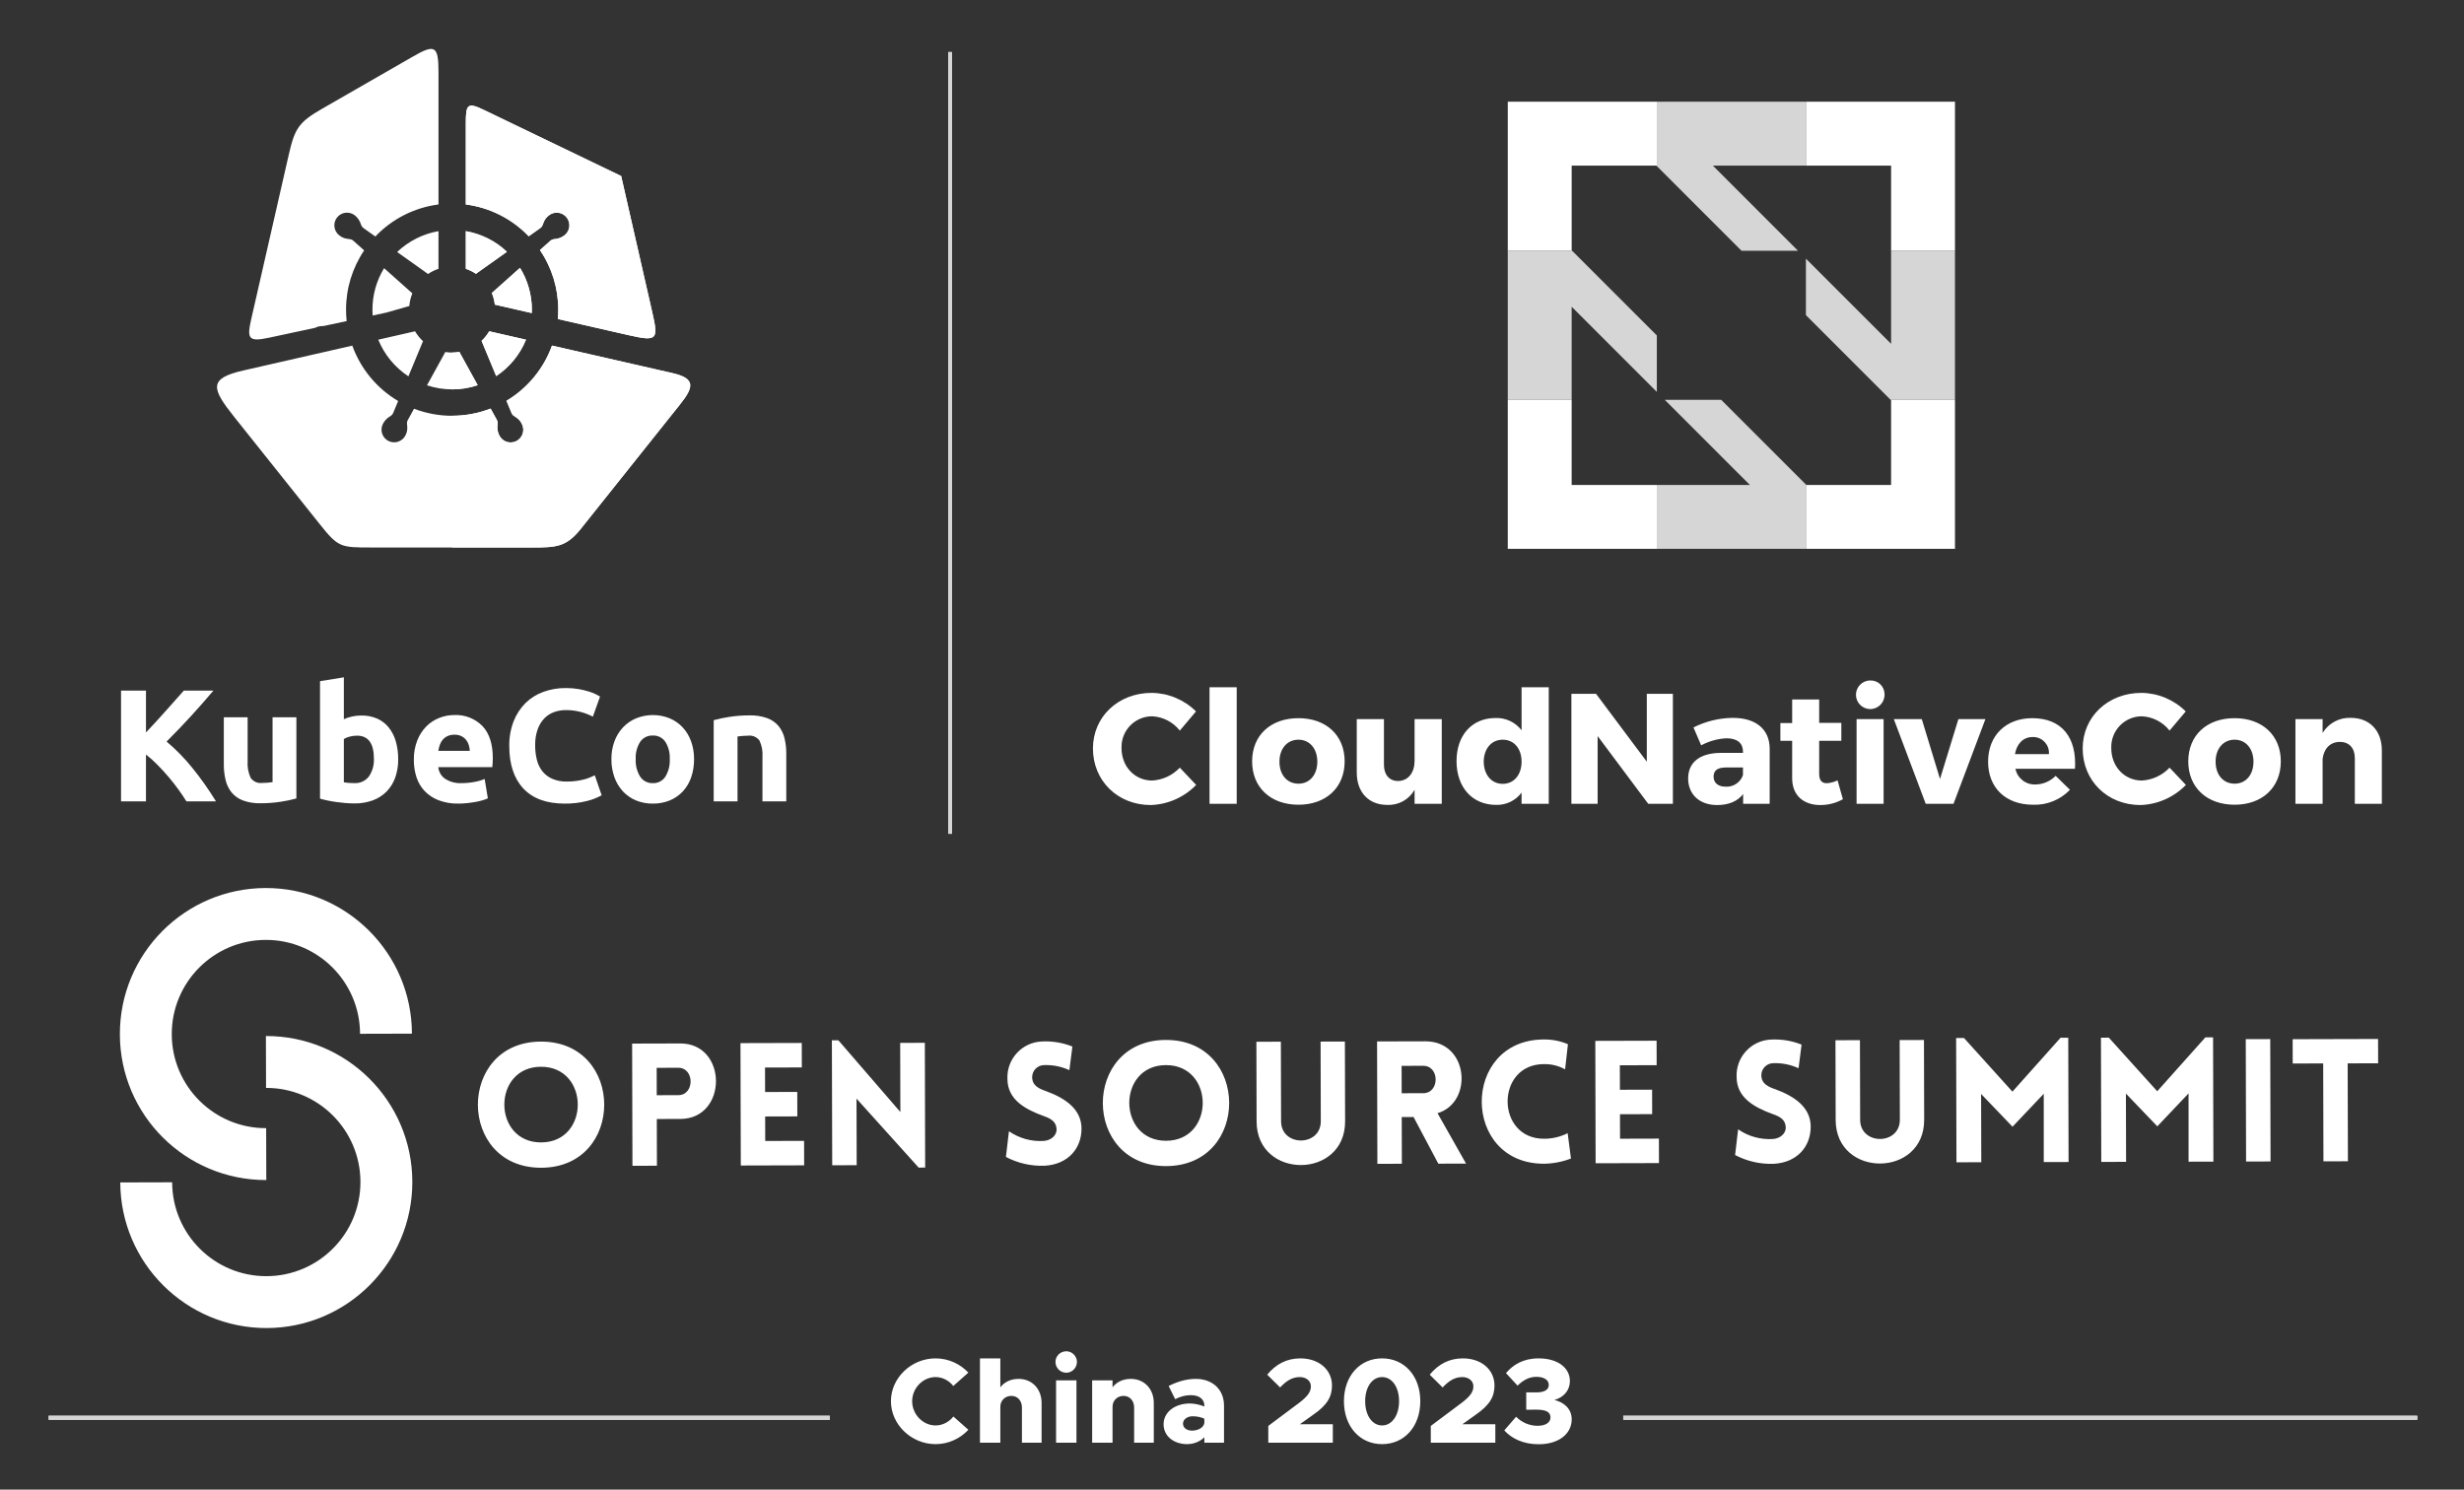 <svg xmlns="http://www.w3.org/2000/svg" role="img" viewBox="-0.32 -0.32 614.64 371.64"><rect x="-0.32" y="-0.32" width="614.64" height="371.64" fill="#333333" stroke="none"/><title>kccnc-oss-china-2023-white.svg</title><defs><clipPath id="clippath"><path d="M404.599 352.906H602.646V353.878H404.599z" class="cls-2"/></clipPath><clipPath id="clippath-1"><path d="M11.834 352.906H206.672V353.878H11.834z" class="cls-2"/></clipPath><clipPath id="clippath-2"><path d="M236.202 12.677H237.174V207.695H236.202z" class="cls-2"/></clipPath><style>.cls-2,.cls-3{fill:#fff}.cls-7{opacity:.8}.cls-3{fill-rule:evenodd}</style></defs><g><g class="cls-7"><path d="m404.599,352.906h198.047v.972h-198.047v-.972Z" class="cls-2"/><g><path d="M404.599 352.906H602.646V353.878H404.599z" class="cls-2"/><g clip-path="url(#clippath)"><path d="m404.6,352.906h198.046v.972h-198.046v-.972Z" class="cls-2"/></g></g></g><g class="cls-7"><path d="m11.834,352.906h194.838v.972H11.834v-.972Z" class="cls-2"/><g><path d="M11.834 352.906H206.672V353.878H11.834z" class="cls-2"/><g clip-path="url(#clippath-1)"><path d="m11.834,352.906h194.837v.972H11.834v-.972Z" class="cls-2"/></g></g></g><path d="m177.713,179.353c1.285-.351,2.59-.624,3.908-.818,1.662-.257,3.342-.383,5.024-.377,1.512-.045,3.02.192,4.446.698,1.093.401,2.062,1.081,2.811,1.973.71.889,1.213,1.923,1.475,3.03.306,1.28.453,2.592.44,3.907v11.844h-5.943v-11.125c.108-1.399-.153-2.802-.757-4.068-.665-.872-1.742-1.327-2.83-1.195-.426,0-.878.018-1.356.058-.48.041-.905.088-1.276.141v16.19h-5.942l-0-20.258Zm-10.963,9.73c.084-1.52-.299-3.03-1.097-4.327-.699-1.033-1.884-1.629-3.13-1.574-1.251-.053-2.441.542-3.15,1.574-.811,1.292-1.201,2.804-1.116,4.327-.08,1.535.309,3.058,1.117,4.366.696,1.052,1.89,1.664,3.15,1.614,1.255.052,2.445-.561,3.13-1.614.794-1.313,1.176-2.834,1.096-4.366m6.061,0c.018,1.538-.225,3.069-.718,4.526-.439,1.301-1.145,2.497-2.073,3.51-.91.974-2.019,1.741-3.25,2.252-1.348.548-2.792.819-4.247.797-1.441.019-2.872-.252-4.206-.797-1.232-.511-2.34-1.279-3.25-2.253-.932-1.017-1.65-2.21-2.114-3.509-.519-1.452-.775-2.984-.757-4.526-.02-1.537.243-3.064.777-4.506.477-1.289,1.209-2.469,2.153-3.469.925-.962,2.038-1.722,3.27-2.234,2.663-1.062,5.631-1.062,8.294,0,1.228.509,2.335,1.27,3.25,2.234.931,1.002,1.65,2.182,2.113,3.469.521,1.444.777,2.971.758,4.506m-32.296,11.085c-4.493,0-7.915-1.249-10.268-3.747-2.353-2.5-3.529-6.049-3.528-10.647-.035-2.09.33-4.168,1.076-6.121.659-1.703,1.663-3.251,2.95-4.547,1.269-1.248,2.793-2.206,4.467-2.81,1.802-.652,3.706-.976,5.622-.957,1.069-.008,2.136.079,3.19.259.849.148,1.688.347,2.512.597.615.186,1.215.42,1.794.699.479.239.825.425,1.037.558l-1.794,5.024c-.946-.489-1.942-.877-2.97-1.156-1.255-.336-2.55-.497-3.849-.479-.957 0-1.907.162-2.81.48-.918.319-1.75.844-2.432,1.535-.753.779-1.33,1.71-1.695,2.73-.457,1.306-.673,2.684-.639,4.067-.009,1.203.132,2.402.42,3.57.246,1.035.708,2.006,1.355,2.85.653.82,1.495,1.47,2.453,1.894,1.158.495,2.409.734,3.668.699.813.005,1.626-.048,2.431-.16.645-.091,1.284-.218,1.915-.38.504-.128.997-.294,1.476-.497.425-.187.81-.359,1.155-.52l1.716,4.985c-1.165.646-2.413,1.129-3.71,1.435-1.812.452-3.675.667-5.542.639m-23.643-13.159c-.025-.5-.112-.995-.258-1.474-.14-.466-.371-.9-.679-1.277-.317-.382-.711-.695-1.155-.917-.542-.256-1.136-.379-1.735-.36-.59-.015-1.176.101-1.715.34-.458.21-.867.516-1.197.897-.324.382-.574.822-.737,1.296-.172.486-.299.986-.38,1.495h7.856Zm-13.956,2.273c-.035-1.668.256-3.327.858-4.884.51-1.302,1.276-2.489,2.253-3.489.912-.919,2.005-1.639,3.21-2.113,1.186-.475,2.451-.719,3.728-.719,2.634-.135,5.201.858,7.057,2.732,1.729,1.82,2.593,4.498,2.592,8.034,0,.345-.013.724-.04,1.138-.022.366-.049.731-.08,1.096h-13.477c.107,1.178.736,2.246,1.715,2.91,1.21.774,2.632,1.15,4.067,1.076,1.077.002,2.152-.098,3.21-.298.882-.15,1.745-.398,2.572-.738l.798,4.825c-.412.195-.839.355-1.277.478-.583.172-1.176.312-1.774.42-.652.12-1.35.219-2.094.298-.742.079-1.487.119-2.233.12-1.68.036-3.351-.248-4.924-.838-1.311-.5-2.495-1.283-3.47-2.292-.925-.985-1.619-2.163-2.032-3.45-.449-1.391-.672-2.845-.659-4.306m-3.905-.16c.021,1.547-.228,3.086-.737,4.547-.455,1.295-1.183,2.478-2.134,3.468-.966.981-2.137,1.737-3.429,2.213-1.481.54-3.049.804-4.625.777-.717,0-1.468-.033-2.253-.098-.784-.067-1.555-.153-2.313-.26-.757-.105-1.481-.232-2.173-.38-.691-.145-1.302-.298-1.834-.457v-29.307l5.941-.958v10.446c.668-.293,1.362-.519,2.074-.677.76-.164,1.536-.243,2.313-.238,1.356-.027,2.701.238,3.946.776,1.119.5,2.102,1.258,2.87,2.213.806,1.024,1.403,2.196,1.757,3.45.414,1.459.615,2.97.597,4.486m-6.06-.16c0-3.829-1.409-5.742-4.228-5.741-.612 0-1.222.081-1.813.239-.513.124-1.004.325-1.456.598v10.805c.293.053.665.1,1.117.14.452.04.943.06,1.475.06,1.426.091,2.804-.537,3.67-1.674.878-1.304,1.311-2.857,1.234-4.427m-19.335,9.929c-1.285.351-2.591.624-3.909.818-1.662.257-3.342.383-5.024.378-1.514.045-3.023-.198-4.446-.717-1.096-.416-2.064-1.11-2.811-2.013-.713-.91-1.217-1.965-1.475-3.092-.303-1.294-.45-2.619-.438-3.948v-11.683h5.941v10.966c-.1,1.424.161,2.85.757,4.147.635.916,1.723,1.406,2.83,1.275.426,0,.88-.018,1.357-.059.479-.04.904-.087,1.275-.14v-16.189h5.943v20.257Zm-27.432.718c-.557-.905-1.215-1.882-1.973-2.932-.758-1.049-1.582-2.099-2.472-3.15-.891-1.049-1.815-2.059-2.772-3.03-.9-.919-1.859-1.777-2.872-2.57v11.682h-6.219v-27.633h6.22v10.446c1.621-1.7,3.25-3.474,4.886-5.322,1.634-1.847,3.156-3.555,4.565-5.124h7.377c-1.889,2.232-3.783,4.385-5.682,6.459-1.901,2.075-3.901,4.161-6.002,6.26,2.339,1.969,4.482,4.159,6.4,6.54,2.154,2.659,4.132,5.456,5.921,8.374l-7.377-0Z" class="cls-2"/><path d="m96.053,77.667l-3.414.73c-.035-.485-.052-.97-.053-1.457-.005-3.654,1.001-7.239,2.908-10.356l6.688,5.966.359.314c-.412,1.01-.667,2.078-.756,3.165-.221.06-.442.12-.662.184l-5.07,1.454Zm13.007-20.317v9.395c-.927.311-1.807.747-2.616,1.297-.3-.225-.602-.447-.906-.665l-6.79-4.827c2.845-2.719,6.435-4.529,10.312-5.2m-46.643,21.643c3.268-14.315,6.017-26.363,9.284-40.68,1.476-6.465,2.422-8.11,8.246-11.457l22.711-13.053c5.38-3.093,6.403-2.86,6.403,3.729v33.158c-6.013.776-11.575,3.599-15.751,7.993l-2.874-2.042c-.329-.226-.577-.552-.705-.93-.257-.903-.789-1.703-1.522-2.289-1.363-1.087-3.35-.863-4.437.5-1.087,1.363-.863,3.35.5,4.437h0c.457.376.989.649,1.56.802.377.097.755.124,1.135.187.322.039.624.178.862.399l2.69,2.4c-2.952,4.368-4.526,9.521-4.518,14.793 0.0.95.052,1.899.153,2.843l-5.805,1.24c-.405-.023-.811.016-1.205.114-.293.067-.575.175-.836.323-3.805.815-7.644,1.637-11.556,2.48-5.312,1.144-5.489.106-4.335-4.947m53.46-12.248v-9.395c3.85.667,7.417,2.457,10.253,5.145l-7.41,5.269c-.103.074-.208.149-.31.224-.786-.525-1.638-.943-2.534-1.243m16.457,11.04l-9.215-2.103c-.113-.999-.367-1.977-.756-2.905.085-.073.17-.148.253-.222l6.78-6.05c1.937,3.135,2.961,6.749,2.956,10.435,0,.281-.006.563-.018.845m-11.988-50.698l13.525,6.513,20.76,9.998,5.127,22.463,2.586,11.327c1.589,6.968,1.432,7.574-5.757,5.932l-17.752-4.051c.068-.775.102-1.551.103-2.33.008-5.303-1.585-10.485-4.57-14.868l2.529-2.256c.292-.272.666-.441,1.063-.481.937-.05,1.836-.391,2.57-.975,1.363-1.087,1.587-3.074.5-4.437-1.087-1.363-3.074-1.587-4.437-.5h0c-.468.362-.853.82-1.13,1.343-.177.345-.288.708-.435,1.066-.109.305-.312.567-.579.75l-2.874,2.044c-4.172-4.361-9.712-7.162-15.698-7.934v-20.255c0-4.751.422-5.297,4.469-3.349m-6.068,60.392c-1.163.198-2.35.204-3.514.018-.105.196-.211.394-.319.589l-4.257,7.722c4.111,1.363,8.553,1.352,12.657-.031l-4.206-7.627c-.122-.223-.242-.446-.361-.67m7.443-5.15l9.173,2.094c-1.511,3.705-4.1,6.87-7.431,9.085l-3.65-8.787c.747-.702,1.389-1.508,1.908-2.392m-27.676,2.094l9.174-2.094c.538.917,1.209,1.749,1.991,2.468-.083.191-.165.382-.246.575l-3.402,8.192c-3.372-2.217-5.993-5.403-7.517-9.14m75.288,16.13l-10.784,13.522-13.998,17.555c-3.588,4.499-6.094,4.637-12.015,4.637h-40.247c-7.714,0-8.219-.022-12.928-5.927l-12.972-16.265c-3.646-4.572-4.58-5.745-8.228-10.317-5.673-7.116-6.596-9.64,2.19-11.645l27.21-6.21c2.094,5.796,6.139,10.683,11.442,13.823l-1.199,2.886c-.146.372-.41.686-.75.895-.822.452-1.483,1.148-1.891,1.993-.757,1.571-.096,3.458,1.474,4.215s3.458.096,4.215-1.474c.265-.529.413-1.109.434-1.7.01-.388-.047-.763-.07-1.148-.034-.323.035-.648.196-.929l1.553-2.816c6.151,2.356,12.957,2.344,19.099-.036l1.524,2.763c.199.346.281.748.232,1.144-.159.925-.027,1.876.379,2.722.738,1.58,2.617,2.262,4.197,1.524s2.262-2.617,1.524-4.197c-.011-.023-.021-.045-.033-.068-.248-.537-.609-1.015-1.058-1.4-.295-.25-.626-.44-.94-.661-.274-.174-.485-.43-.604-.732l-1.26-3.034c5.26-3.143,9.272-8.009,11.353-13.772l30.015,6.852c5.827,1.33,5.4,3.463,1.94,7.8" class="cls-3"/><path d="m115.876,66.745v-9.395c3.85.667,7.418,2.457,10.254,5.145l-7.41,5.269c-.103.074-.208.149-.31.224-.786-.525-1.638-.943-2.534-1.243m16.457,11.04l-9.215-2.103c-.113-.999-.367-1.977-.756-2.905.085-.073.17-.148.253-.222l6.78-6.05c1.937,3.135,2.961,6.749,2.956,10.435,0,.281-.006.563-.018.845m-11.988-50.698l13.525,6.513,20.76,9.998,5.127,22.463,2.586,11.327c1.589,6.968,1.432,7.574-5.757,5.932l-17.752-4.051c.068-.775.102-1.551.103-2.33.008-5.303-1.585-10.485-4.57-14.868l2.529-2.256c.292-.272.666-.441,1.063-.481.937-.05,1.836-.391,2.57-.975,1.363-1.087,1.587-3.074.5-4.437-1.087-1.363-3.074-1.587-4.437-.5h0c-.468.362-.853.82-1.13,1.343-.177.345-.288.708-.435,1.066-.109.305-.312.567-.579.75l-2.874,2.044c-4.172-4.361-9.712-7.162-15.698-7.934v-20.255c0-4.751.422-5.297,4.469-3.349m1.375,55.243l9.173,2.094c-1.511,3.705-4.1,6.87-7.431,9.085l-3.65-8.787c.747-.702,1.389-1.508,1.908-2.392m-9.252,14.492v-9.19c.606-0,1.211-.052,1.809-.153.12.225.239.448.361.671l4.206,7.626c-2.054.694-4.208,1.047-6.376,1.046m56.864,3.734l-10.784,13.521-13.998,17.555c-3.588,4.499-6.094,4.637-12.015,4.637h-20.067v-32.862c3.282.003,6.536-.605,9.595-1.794l1.524,2.763c.199.346.281.748.232,1.144-.159.925-.027,1.876.379,2.722.738,1.58,2.617,2.262,4.196,1.524,1.58-.738,2.262-2.617,1.524-4.196-.011-.023-.022-.046-.033-.068-.248-.537-.609-1.015-1.058-1.4-.295-.25-.626-.44-.94-.661-.274-.174-.485-.43-.604-.732l-1.26-3.034c5.26-3.143,9.272-8.009,11.353-13.772l30.015,6.852c5.827,1.33,5.4,3.463,1.94,7.8" class="cls-3"/><path d="m391.73,99.426h-15.94v37.186h37.184v-15.938h-21.244v-21.248Zm79.678.119v21.129h-21.13l-.117-.117v16.055h37.183v-37.186h-16.056l.12.119h0Zm-95.618-37.299h16.058l-.119-.121v-21.131h21.129l.116.119v-16.055h-37.184v37.188Zm74.371-37.188v15.936h21.247v21.252h15.937V25.058h-37.184Z" class="cls-2"/><path fill="#fff" d="m448.193,62.246l-21.251-21.252h23.218v-15.936h-37.186v16.055l21.132,21.133h14.087Zm-19.165,37.18h-14.084l17.606,17.609,3.642,3.639h-23.219v15.938h37.188v-16.055l-10.568-10.567-10.565-10.564h0Zm42.38-37.18v23.214l-3.641-3.641-17.606-17.605v14.086l10.562,10.561,10.565,10.565h16.056v-37.18h-15.936Zm-58.434,21.124l-21.126-21.124h-16.058v37.18h15.94v-23.215l21.244,21.245v-14.086Z" opacity=".8"/><path d="M298.022 177.169l-4.037 4.782c-1.677-2.129-4.192-3.429-6.898-3.566-4.227.003-7.651 3.431-7.648 7.658 0.0.099.002.198.006.297 0 4.586 3.292 8.073 7.642 8.073 2.626-.149 5.094-1.299 6.898-3.213l4.076 4.31c-2.985 3.075-7.045 4.873-11.327 5.017-8.269 0-14.422-6.075-14.422-14.108 0-7.917 6.31-13.875 14.658-13.875 4.145.045 8.11 1.704 11.052 4.625zm3.373 23.045v-29.08h6.78v29.08h-6.78zm33.705-10.582c0 6.506-4.624 10.817-11.521 10.817-6.938 0-11.562-4.311-11.562-10.817s4.624-10.778 11.562-10.778c6.897 0 11.521 4.273 11.521 10.778zm-16.264.078c0 3.292 1.92 5.487 4.743 5.487 2.782 0 4.702-2.195 4.702-5.487 0-3.252-1.92-5.486-4.702-5.486-2.823 0-4.743 2.234-4.743 5.486zm40.487 10.504h-6.78v-3.488c-1.385 2.455-4.043 3.913-6.858 3.762-4.586 0-7.564-3.136-7.564-8.073v-13.325h6.78v11.404c0 2.508 1.371 4.037 3.527 4.037 2.586-.039 4.115-2.155 4.115-5.016v-10.425h6.78v21.124zm26.692 0h-6.781v-2.783c-1.492 1.992-3.861 3.133-6.349 3.057-5.957 0-9.876-4.39-9.876-10.935 0-6.466 3.88-10.738 9.72-10.738 2.535-.094 4.959 1.045 6.505 3.057v-10.738h6.78l.001 29.08zm-6.781-10.504c0-3.252-1.88-5.486-4.702-5.486-2.823 0-4.704 2.234-4.742 5.486.038 3.253 1.92 5.526 4.742 5.526 2.821 0 4.702-2.273 4.702-5.526zM410.825 200.214l-12.62-16.892v16.892h-6.544v-27.434h6.153l12.658 16.93v-16.93h6.507v27.434h-6.154zm30.298-13.795v13.795h-6.623v-2.43c-1.371 1.802-3.605 2.743-6.466 2.743-4.507 0-7.25-2.743-7.25-6.623 0-3.998 2.86-6.35 8.111-6.388h5.566v-.314c0-2.077-1.372-3.331-4.116-3.331-2.208.111-4.364.714-6.309 1.764l-1.92-4.468c3.04-1.535 6.392-2.352 9.797-2.39 5.8 0 9.171 2.86 9.21 7.642v-0zm-6.662 6.623v-1.882h-4.272c-2.038 0-3.057.706-3.057 2.274 0 1.528 1.097 2.508 2.98 2.508 1.941.135 3.728-1.057 4.35-2.9h-.001zm24.928 6.035c-1.726.96-3.669 1.459-5.644 1.45-4.076 0-7.015-2.312-7.015-6.701v-9.328h-2.939v-4.429h2.94v-5.878h6.74v5.84h5.526v4.467h-5.526v8.27c0 1.645.705 2.35 1.96 2.312.911-.07 1.802-.309 2.625-.706l1.333 4.703zm10.387-26.062c0 1.969-1.597 3.566-3.566 3.566s-3.566-1.597-3.566-3.566c0-1.969 1.596-3.565 3.565-3.566 1.903-.067 3.5 1.42 3.567 3.323.003.081.003.162 0.0.243zm-6.976 27.199v-21.124h6.741v21.124l-6.741 0zm17.245 0l-7.956-21.124h6.976l4.546 14.931 4.586-14.931h6.74l-7.956 21.124h-6.936zm37.233-8.74h-14.853c.472 2.351 2.581 4.012 4.977 3.919 1.905-.014 3.726-.79 5.056-2.155l3.567 3.488c-2.399 2.498-5.75 3.852-9.21 3.723-6.898 0-11.21-4.311-11.21-10.739 0-6.544 4.469-10.856 11.014-10.856 7.446 0 11.13 4.9 10.66 12.62l-.001-0zm-6.505-3.645c.183-2.169-1.427-4.077-3.596-4.26-.16-.013-.32-.017-.48-.011-2.352 0-3.959 1.724-4.39 4.271h8.466zM544.911 177.169l-4.037 4.782c-1.676-2.129-4.191-3.429-6.897-3.566-4.227.003-7.651 3.431-7.648 7.658 0.0.099.002.198.006.297 0 4.586 3.292 8.073 7.642 8.073 2.625-.149 5.094-1.299 6.897-3.213l4.076 4.31c-2.984 3.074-7.044 4.873-11.326 5.017-8.269 0-14.422-6.075-14.422-14.108 0-7.917 6.31-13.875 14.657-13.875 4.145.045 8.11 1.704 11.052 4.625zm23.713 12.463c0 6.506-4.624 10.817-11.522 10.817-6.937 0-11.562-4.311-11.562-10.817s4.625-10.778 11.562-10.778c6.898 0 11.522 4.273 11.522 10.778zm-16.264.078c0 3.292 1.92 5.487 4.742 5.487 2.783 0 4.703-2.195 4.703-5.487 0-3.252-1.92-5.486-4.703-5.486-2.822 0-4.742 2.234-4.742 5.486zm41.467-2.821v13.325h-6.741v-11.444c0-2.469-1.45-3.998-3.723-3.998-2.47 0-4.037 1.764-4.311 4.272v11.17h-6.78v-21.124h6.78v3.448c1.488-2.448 4.192-3.89 7.054-3.761 4.664 0 7.72 3.174 7.72 8.112h.001z" class="cls-2"/><g class="cls-7"><path d="m236.202,12.677h.972v195.018h-.972V12.677Z" class="cls-2"/><g><path d="M236.202 12.677H237.174V207.695H236.202z" class="cls-2"/><g clip-path="url(#clippath-2)"><path d="m236.202,12.677h.972v195.018h-.972V12.677Z" class="cls-2"/></g></g></g><path d="m66.106,294.085c-20.118.053-36.47-16.212-36.524-36.33s16.212-36.47,36.33-36.524c20.118-.053,36.47,16.212,36.524,36.33v.001l-12.943.034c-.034-12.97-10.575-23.457-23.545-23.423-12.97.034-23.457,10.575-23.423,23.545.034,12.97,10.575,23.457,23.545,23.423h.001l.035,12.944Z" class="cls-2"/><path d="M66.203 331.009c-20.109.03-36.447-16.222-36.523-36.331l12.943-.035c.034 12.97 10.575 23.457 23.545 23.423 12.97-.034 23.457-10.575 23.423-23.545-.034-12.97-10.575-23.457-23.545-23.423h-.001l-.034-12.943c20.118-.053 36.47 16.213 36.523 36.331s-16.213 36.47-36.331 36.523zM134.603 259.544c21.01-.055 21.093 31.417.083 31.473-21.009.055-21.092-31.417-.083-31.473zm.017 6.278c-12.213.032-12.163 18.906.05 18.874 12.213-.032 12.163-18.907-.05-18.874zm22.823 24.708l-.08-30.49 11.998-.032c11.872-.032 11.879 18.8.05 18.832l-5.893.015.03 11.658-6.105.017zm11.44-17.624c4.1-.01 4.082-6.843-.018-6.833l-5.38.015.017 6.832 5.381-.014zm15.587 17.552l-.08-30.533 15.287-.04.016 6.107-9.18.024.016 6.106 8.027-.02.016 6.105-8.027.022.016 6.107 9.693-.026.016 6.106-15.8.042zm28.908-.076l-6.106.016-.082-31.173 1.621-.004 15.464 17.894-.046-17.252 6.15-.016.081 31.13-1.622.004-15.504-17.21.044 16.611zm37.979-8.471c2.549 1.767 5.623 2.618 8.718 2.412 1.793-.133 3.327-1.418 3.152-3.083-.133-1.75-1.46-2.516-3.169-3.109-4.787-1.738-9.064-4.161-9.077-9.285-.215-4.938 3.613-9.115 8.551-9.33.016-.001.033-.001.049-.002 2.596-.133 5.19.297 7.605 1.26l-.753 5.896c-1.953-.899-4.088-1.332-6.237-1.265-1.669-.015-3.034 1.325-3.05 2.994-.001.144.008.288.027.431.175 1.707 1.672 2.472 3.424 3.065 4.744 1.738 8.85 4.46 8.864 9.328.013 5.082-3.478 8.977-9.199 9.291-3.356.13-6.687-.627-9.657-2.195l.752-6.408zm39.138-22.778c21.01-.056 21.093 31.417.083 31.472s-21.093-31.417-.083-31.472zm.016 6.277c-12.212.032-12.162 18.907.05 18.875 12.213-.033 12.164-18.907-.05-18.875zm22.624 14.075l-.052-19.9 6.106-.015.052 19.857c.017 6.405 9.924 6.379 9.907-.026l-.052-19.857 6.064-.016.053 19.9c.038 14.518-22.04 14.576-22.078.057zm45.332 10.514l-6.18-11.642-2.946.008.031 11.658-6.107.016-.08-30.533 12.042-.031c10.889-.03 11.997 15.298 3.037 17.927l7.121 12.579-6.918.018zm-9.141-17.57l5.38-.013c4.142-.011 4.124-6.844-.018-6.833l-5.38.014.018 6.832z" class="cls-2"/><path d="M384.79 265.161c-12.086.032-12.036 18.651.048 18.62 2.044.006 4.062-.468 5.89-1.383l.828 6.318c-2.14.823-4.408 1.263-6.701 1.298-20.711.055-20.75-30.947-.082-31.001 2.068-.03 4.12.372 6.024 1.18l-.709 6.278c-1.618-.901-3.447-1.353-5.299-1.31h.001zm12.915 24.734l-.08-30.532 15.287-.04.016 6.106-9.18.025.016 6.106 8.028-.021.016 6.106-8.028.02.016 6.108 9.693-.026.016 6.107-15.8.041zM433.25 281.431c2.55 1.768 5.623 2.618 8.719 2.412 1.793-.133 3.327-1.418 3.152-3.083-.133-1.75-1.46-2.516-3.169-3.109-4.786-1.738-9.063-4.161-9.077-9.285-.215-4.938 3.613-9.115 8.551-9.33.016-.001.033-.001.049-.002 2.596-.133 5.19.297 7.605 1.26l-.753 5.896c-1.953-.899-4.088-1.332-6.237-1.265-1.669-.015-3.034 1.325-3.05 2.994-.001.144.008.288.027.431.175 1.707 1.672 2.472 3.424 3.065 4.744 1.738 8.851 4.46 8.864 9.328.013 5.082-3.477 8.977-9.199 9.291-3.356.13-6.687-.627-9.657-2.195l.751-6.408zm24.334-2.327l-.053-19.9 6.106-.015.053 19.857c.017 6.405 9.923 6.378 9.906-.027l-.052-19.857 6.064-.016.053 19.9c.038 14.519-22.04 14.577-22.077.058v-0zm56.096-20.517l1.922-.005.082 31.002-6.192.016-.003-17.038-7.792 8.22-7.836-8.179.045 17.038-6.192.017-.082-31.002 1.965-.005 12.077 13.377 12.006-13.441zm36.123-.095l1.922-.005.082 31.002-6.192.016-.003-17.038-7.792 8.22-7.837-8.179.045 17.038-6.191.016-.082-31.001 1.964-.005 12.078 13.376 12.006-13.44zm10.157 30.975l-.08-30.532 6.105-.017.08 30.533-6.105.016zm19.3-.051l-.065-24.425-7.6.02-.017-6.065 21.309-.056.016 6.064-7.602.02.065 24.426-6.106.016z" class="cls-2"/></g><g><path d="M221.918 349.259c0-5.808 5.085-10.683 11.133-10.683 3.22 0 6.139 1.384 8.185 3.551l-3.761 3.34c-1.053-1.354-2.678-2.227-4.423-2.227-3.159 0-5.837 2.769-5.837 6.019 0 3.279 2.678 6.048 5.837 6.048 1.775 0 3.37-.873 4.454-2.227l3.731 3.31c-2.046 2.196-4.965 3.581-8.185 3.581-6.048 0-11.133-4.905-11.133-10.712zM259.503 349.71v9.899h-4.905v-8.756c0-1.716-1.083-2.919-2.648-2.919-1.564 0-2.738 1.173-2.738 2.708v8.967h-5.085v-21.033h5.085v7.222c.963-1.294 2.588-2.106 4.544-2.106 3.37 0 5.747 2.498 5.747 6.019zM262.966 339.45c0-1.415 1.174-2.648 2.708-2.648 1.444 0 2.648 1.233 2.648 2.648 0 1.474-1.204 2.708-2.648 2.708-1.535 0-2.708-1.234-2.708-2.708zm.151 4.604h5.085v15.557h-5.085v-15.557zM287.492 349.71v9.899h-4.905v-8.756c0-1.716-1.083-2.919-2.648-2.919-1.564 0-2.738 1.173-2.738 2.708v8.967h-5.085v-15.557h5.085v1.745c.963-1.294 2.588-2.106 4.544-2.106 3.37 0 5.747 2.498 5.747 6.019zM305.007 350.372v9.237h-4.905v-1.354c-1.083 1.113-2.708 1.716-4.303 1.716-3.34 0-5.868-2.017-5.868-4.965 0-3.039 2.859-5.176 6.53-5.176 1.144 0 2.438.271 3.641.752v-.21c0-1.505-1.113-2.618-3.4-2.618-1.384 0-2.678.391-3.882.993l-1.625-3.28c2.166-1.083 4.393-1.775 6.8-1.775 4.002 0 7.011 2.527 7.011 6.681zm-4.905 4.333v-1.084c-.842-.391-1.865-.602-2.918-.602-1.354 0-2.407.782-2.407 1.836 0 1.053.963 1.745 2.227 1.745 1.535 0 2.889-.723 3.099-1.896zM316.054 355.427l7.643-5.717c2.317-1.745 2.979-2.889 2.979-4.152 0-1.415-1.234-2.317-2.738-2.317-1.926 0-3.37.933-4.935 2.588l-3.22-3.189c2.196-2.648 4.874-4.062 8.274-4.062 4.634 0 7.884 2.828 7.884 6.771 0 2.738-1.144 4.875-4.754 7.342l-3.25 2.317h8.215v4.604h-16.099v-4.183zM334.923 349.259c0-6.26 3.941-10.683 9.509-10.683 5.597 0 9.538 4.423 9.538 10.683 0 6.288-3.941 10.712-9.538 10.712-5.567 0-9.509-4.424-9.509-10.712zm13.751 0c0-3.521-1.745-6.019-4.242-6.019-2.468 0-4.213 2.497-4.213 6.019 0 3.521 1.745 6.048 4.213 6.048 2.497 0 4.242-2.527 4.242-6.048zM356.591 355.427l7.643-5.717c2.317-1.745 2.979-2.889 2.979-4.152 0-1.415-1.234-2.317-2.738-2.317-1.926 0-3.37.933-4.935 2.588l-3.22-3.189c2.196-2.648 4.874-4.062 8.274-4.062 4.634 0 7.884 2.828 7.884 6.771 0 2.738-1.144 4.875-4.754 7.342l-3.25 2.317h8.215v4.604h-16.099v-4.183zM374.919 356.54l2.949-3.4c1.504 1.505 3.43 2.257 5.355 2.257 2.076 0 3.22-.872 3.22-2.076 0-1.294-.963-1.956-3.61-1.956l-2.438.03v-4.333h2.438c2.076.03 3.189-.662 3.189-1.865 0-1.264-1.233-2.017-3.1-2.017-1.835 0-3.34.873-4.694 2.197l-2.889-3.13c1.775-2.076 4.304-3.671 8.125-3.671 4.875 0 7.823 2.407 7.823 5.657 0 2.316-1.534 4.062-3.852 4.724 2.317.542 4.303 2.167 4.303 4.814 0 3.642-3.249 6.229-8.244 6.229-3.821 0-6.74-1.415-8.576-3.461z" class="cls-2"/></g></svg>